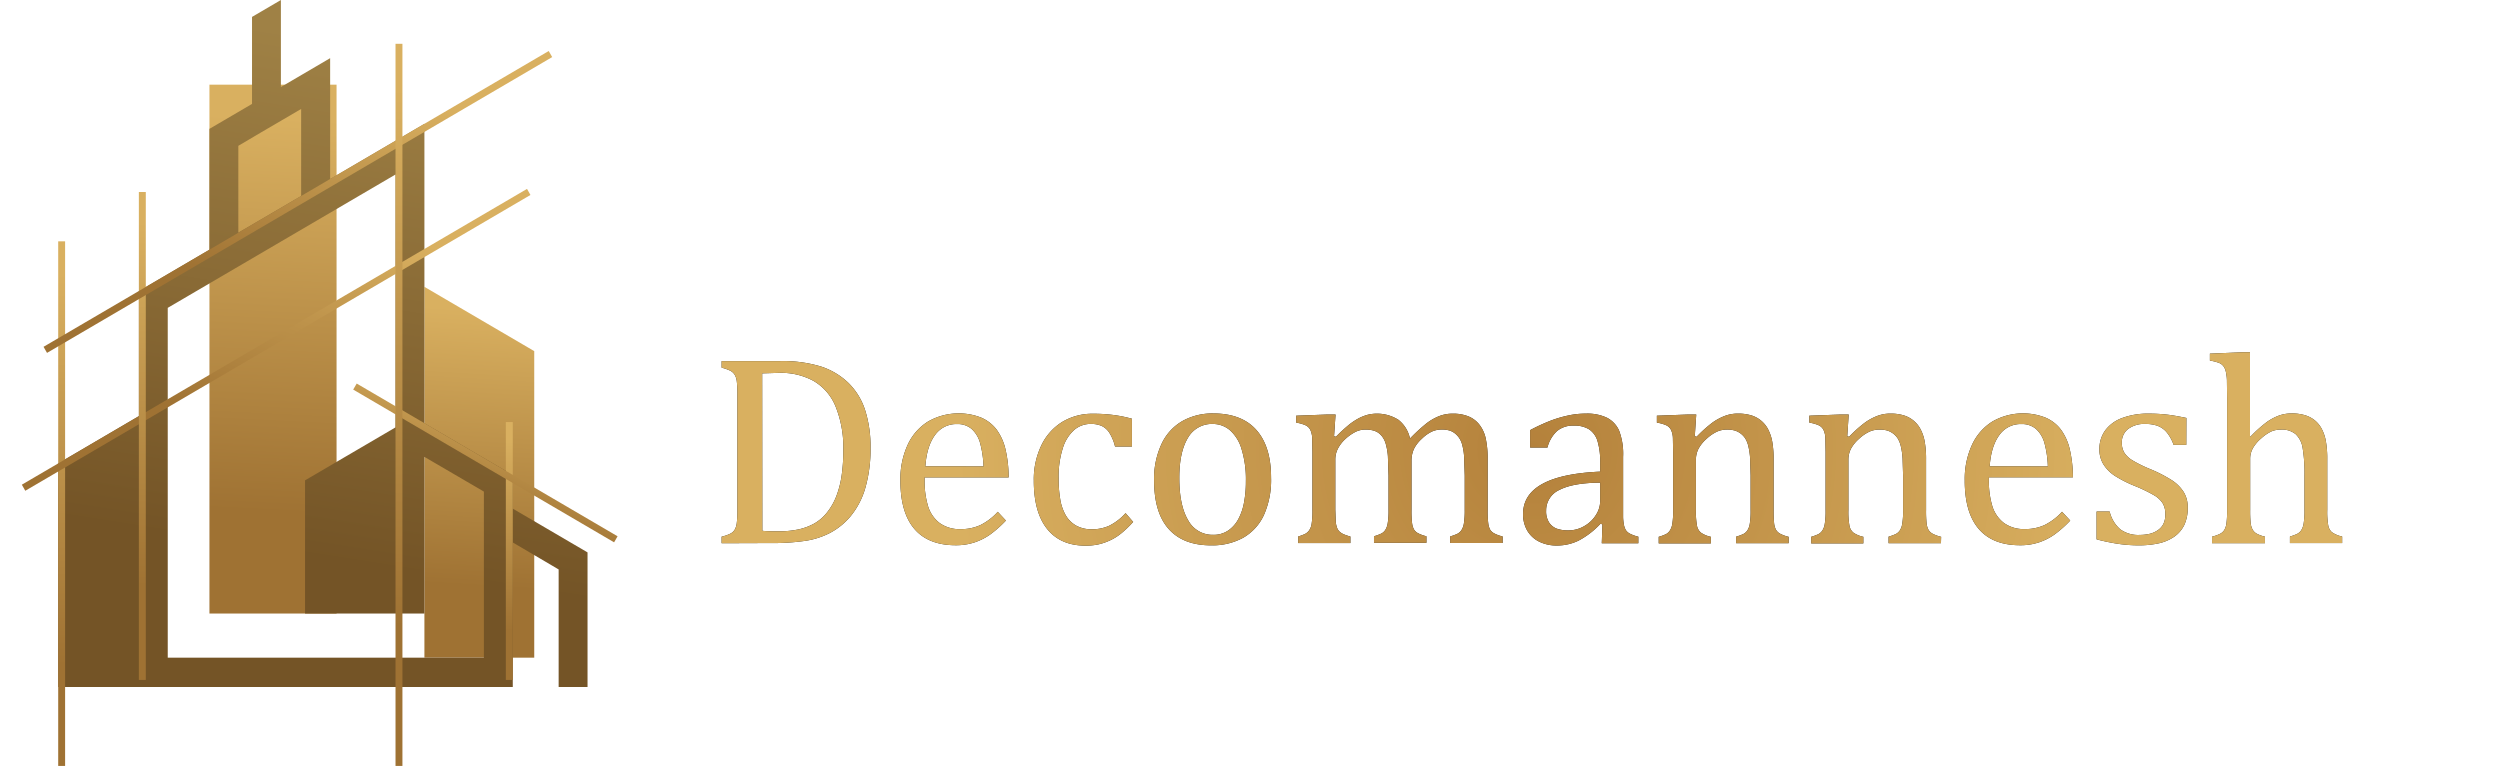 <svg xmlns="http://www.w3.org/2000/svg" xmlns:xlink="http://www.w3.org/1999/xlink" viewBox="0 0 720 225.39" xmlns:v="https://vecta.io/nano"><style><![CDATA[.Y{fill:none}.Z{clip-rule:evenodd}]]></style><defs><clipPath id="A"><path d="M122.23 165.94v23.47h31.64v-88.28l-31.64-18.52v83.33z" class="Y Z"/></clipPath><linearGradient id="B" x1="136.06" y1="168.9" x2="140.88" y2="89.24" gradientUnits="userSpaceOnUse"><stop offset="0" stop-color="#9f7233"/><stop offset="1" stop-color="#d9b060"/></linearGradient><clipPath id="C"><path d="M60.32 24.39h36.61V176.7H60.32z" class="Y"/></clipPath><linearGradient id="D" x1="76.32" y1="147.46" x2="81.9" y2="33.87" xlink:href="#B"/><clipPath id="E"><path d="M113.91,132.79,96.17,143.17v25.09h17.74ZM75,38.24l5.87-3.43h0l5.86-3.43V56.43L68.64,67V42ZM80.9,0,72.58,4.87V29.93L60.32,37.11v34.8L40,83.82v36L16.76,133.45v64.4H147.68V156.23L160.89,164v33.88h8.32V159.09h0l-21.53-12.6v-9.71l-25.45-14.9V35.66L95.08,51.56V16.75L80.9,25.06V0Zm58.46,189.41H48.31V88.66l65.6-38.41v72.83L87.85,138.34V176.7h34.38V131.58l17.13,10Z" class="Y Z"/></clipPath><linearGradient id="F" x1="83.39" y1="159.77" x2="106.62" y2="12.41" gradientUnits="userSpaceOnUse"><stop offset="0" stop-color="#745426"/><stop offset="1" stop-color="#9f8145"/></linearGradient><clipPath id="G"><path d="M16.76 69.5h1.99v151.09h-1.99z" class="Y"/></clipPath><linearGradient id="H" x1="17.62" y1="191.6" x2="17.95" y2="78.88" xlink:href="#B"/><clipPath id="I"><path d="M152.77 56.15L7.28 141.34l-.99-1.75L151.78 54.4l.99 1.75z" class="Y Z"/></clipPath><linearGradient id="J" x1="70.34" y1="124.51" x2="92.59" y2="60" xlink:href="#B"/><clipPath id="K"><path d="M39.99 55.29h2v140.53h-2z" class="Y"/></clipPath><linearGradient id="L" x1="40.86" y1="168.84" x2="41.17" y2="64.02" xlink:href="#B"/><clipPath id="M"><path d="M145.68 121.55h2v74.27h-2z" class="Y"/></clipPath><linearGradient id="N" x1="146.56" y1="181.57" x2="146.86" y2="126.17" xlink:href="#B"/><clipPath id="O"><path d="M159.03 16.44L13.54 101.63l-1-1.75 145.49-85.19 1 1.75z" class="Y Z"/></clipPath><linearGradient id="P" x1="76.6" y1="84.8" x2="98.84" y2="20.28" xlink:href="#B"/><clipPath id="Q"><path d="M102.73 110.46l75.13 43.99-1 1.74-75.14-43.99 1.01-1.74z" class="Y Z"/></clipPath><linearGradient id="R" x1="135.01" y1="147.34" x2="146.59" y2="113.41" xlink:href="#B"/><clipPath id="S"><path d="M113.91 12.61h1.99v207.98h-1.99z" class="Y"/></clipPath><linearGradient id="T" x1="114.79" y1="180.69" x2="115.09" y2="25.52" xlink:href="#B"/><radialGradient id="U" cx="498.52" cy="135.81" r="166.21" gradientTransform="translate(0 0) translate(0 0) translate(0 0) translate(0 0) translate(0 0) translate(0 0) translate(0 0) translate(0 0) translate(0 0) translate(0 0) translate(0 0) translate(-57.28 -6.54)" gradientUnits="userSpaceOnUse"><stop offset="0" stop-color="#9f7233"/><stop offset="0" stop-color="#b4813b"/><stop offset="1" stop-color="#d9b060"/></radialGradient><path id="V" d="M207.83 156.45v-1.89a11.67 11.67 0 0 0 2.54-.88 3.26 3.26 0 0 0 1.19-1.07 5 5 0 0 0 .62-1.89 29.27 29.27 0 0 0 .19-3.88v-33.23a29.31 29.31 0 0 0-.19-3.9 4.64 4.64 0 0 0-.64-1.86 3.24 3.24 0 0 0-1.17-1.06 12.7 12.7 0 0 0-2.54-.9V104h16.83a37.27 37.27 0 0 1 11.89 1.59 20.66 20.66 0 0 1 7.82 4.71 19.3 19.3 0 0 1 4.76 7.74 34.43 34.43 0 0 1 1.58 11 40.12 40.12 0 0 1-1.48 11.43 22.77 22.77 0 0 1-4.32 8.28 19.82 19.82 0 0 1-6 4.8 22.9 22.9 0 0 1-6.84 2.19 64.06 64.06 0 0 1-10.3.66zm11.72-3.58c1 .11 2.54.16 4.53.16a27.82 27.82 0 0 0 5.77-.54 16.54 16.54 0 0 0 4.61-1.69 12.74 12.74 0 0 0 3.72-3.21 17.69 17.69 0 0 0 2.69-4.72 27.43 27.43 0 0 0 1.52-5.94 49.31 49.31 0 0 0 .48-7.14 31.51 31.51 0 0 0-2.25-12.79 15.13 15.13 0 0 0-6.34-7.31 19.53 19.53 0 0 0-9.77-2.31l-5 .15z"/><path id="W" d="M289.7,149.92a32.62,32.62,0,0,1-4.51,4,17.32,17.32,0,0,1-4.52,2.29,16.92,16.92,0,0,1-5.41.82q-7.92,0-11.95-4.74t-4-14a23.54,23.54,0,0,1,2.06-10.1,15.52,15.52,0,0,1,5.86-6.76,17.74,17.74,0,0,1,15.37-1.15,11.2,11.2,0,0,1,4.36,3.36,15.72,15.72,0,0,1,2.53,5.38,35.69,35.69,0,0,1,1,8.47h-24.2v.69a25,25,0,0,0,1,7.63,9.67,9.67,0,0,0,3.35,4.84,9.82,9.82,0,0,0,6.05,1.74,13.23,13.23,0,0,0,5.66-1.17,16.78,16.78,0,0,0,5-3.82Zm-6.45-15.6a29.36,29.36,0,0,0-1-6.78,8.48,8.48,0,0,0-2.42-4,6.21,6.21,0,0,0-4.23-1.41,7.51,7.51,0,0,0-6.32,3.17c-1.57,2.12-2.5,5.13-2.78,9Z"/><path id="X" d="M326,120.6v8h-4.87a13.29,13.29,0,0,0-1.62-3.93,5.38,5.38,0,0,0-2.23-2,7.64,7.64,0,0,0-3.15-.58,7.23,7.23,0,0,0-4.76,1.73,11.49,11.49,0,0,0-3.28,5.26,26.84,26.84,0,0,0-1.21,8.65,35.32,35.32,0,0,0,.46,6,13.64,13.64,0,0,0,1.57,4.63,8.12,8.12,0,0,0,3,3,9,9,0,0,0,4.57,1.07,11.85,11.85,0,0,0,4.94-1,15.73,15.73,0,0,0,4.74-3.65l2.19,2.53a28.28,28.28,0,0,1-3.46,3.32,15.27,15.27,0,0,1-3.2,2,16.72,16.72,0,0,1-3.38,1.16,17.32,17.32,0,0,1-3.63.36q-7.26,0-11.11-4.82t-3.84-13.93a22.7,22.7,0,0,1,2.15-10.08,16.07,16.07,0,0,1,6-6.78,16.76,16.76,0,0,1,9-2.38,43.69,43.69,0,0,1,5.82.36A36.88,36.88,0,0,1,326,120.6Z"/><path id="Y" d="M348.79,157.06q-8,0-12.2-4.7t-4.21-13.93a23.65,23.65,0,0,1,2.21-10.72,14.8,14.8,0,0,1,6.05-6.51,17.75,17.75,0,0,1,8.76-2.13q8.22,0,12.45,4.78t4.22,13.73A24.6,24.6,0,0,1,364,148.34a14.49,14.49,0,0,1-6,6.55A18.49,18.49,0,0,1,348.79,157.06Zm-9.15-19.44q0,7.92,2.52,12.16a7.94,7.94,0,0,0,7.2,4.25,7.51,7.51,0,0,0,4.38-1.25,9.26,9.26,0,0,0,2.94-3.36,16.23,16.23,0,0,0,1.63-4.9,32.33,32.33,0,0,0,.5-5.82,29.63,29.63,0,0,0-1.25-9.37,11.55,11.55,0,0,0-3.4-5.48,7.59,7.59,0,0,0-4.91-1.75,7.9,7.9,0,0,0-7.13,4Q339.65,130.18,339.64,137.62Z"/><path id="Z" d="M384.21 125.64l.53.15a48.07 48.07 0 0 1 3.79-3.48 17.93 17.93 0 0 1 2.86-1.88 13 13 0 0 1 2.59-1 11.53 11.53 0 0 1 8.74 1.46 9.22 9.22 0 0 1 3.35 5.42 50.13 50.13 0 0 1 4.66-4.3 15.07 15.07 0 0 1 3.65-2.13 10.69 10.69 0 0 1 4-.75 11.84 11.84 0 0 1 4.43.75 7.68 7.68 0 0 1 3.16 2.3 10 10 0 0 1 1.88 3.9 27 27 0 0 1 .59 6.3v14.48a27.46 27.46 0 0 0 .2 4 5.1 5.1 0 0 0 .55 1.73 3.09 3.09 0 0 0 1.1 1 9.51 9.51 0 0 0 2.46.9v1.89h-15.1v-1.89a13.12 13.12 0 0 0 2.15-.8 3.13 3.13 0 0 0 1.09-1 5 5 0 0 0 .7-1.9 23 23 0 0 0 .25-3.9v-9.96l-.18-5.4a17.15 17.15 0 0 0-.54-3.4 6.4 6.4 0 0 0-.88-2 6.47 6.47 0 0 0-1.17-1.27 5.1 5.1 0 0 0-1.54-.85 7.47 7.47 0 0 0-2.34-.3 6.67 6.67 0 0 0-2.86.61 11 11 0 0 0-2.88 2.08 9.8 9.8 0 0 0-2.25 2.93 8.19 8.19 0 0 0-.69 3.48v14a27.89 27.89 0 0 0 .19 4 5.08 5.08 0 0 0 .56 1.73 3 3 0 0 0 1.09 1 9.81 9.81 0 0 0 2.46.9v1.89h-15.1v-1.89a12.76 12.76 0 0 0 2.15-.8 3.16 3.16 0 0 0 1.1-1 5.13 5.13 0 0 0 .69-1.9 22 22 0 0 0 .25-3.9v-9.91l-.19-5.57a17.42 17.42 0 0 0-.6-3.46 6.4 6.4 0 0 0-1-2.11 5.41 5.41 0 0 0-1.28-1.23 5 5 0 0 0-1.54-.63 8.65 8.65 0 0 0-2-.21 6.34 6.34 0 0 0-3 .71 12.83 12.83 0 0 0-2.82 2 10 10 0 0 0-2.17 2.81 6.88 6.88 0 0 0-.73 3.15v14.4l.12 3.35a6.83 6.83 0 0 0 .36 1.8 3.27 3.27 0 0 0 .63 1.06 4.38 4.38 0 0 0 1.1.77 11.21 11.21 0 0 0 2.13.74v1.89h-15.04v-1.89a12.52 12.52 0 0 0 2.1-.8 3.42 3.42 0 0 0 1.09-1 4.46 4.46 0 0 0 .69-1.88 23.77 23.77 0 0 0 .23-4v-16.62l-.07-4a6.08 6.08 0 0 0-.54-2.4 2.94 2.94 0 0 0-1.4-1.34 10.69 10.69 0 0 0-2.67-.75v-2l9-.34h2.34z"/><path id="a" d="M461.5 151l-.57-.15a23.56 23.56 0 0 1-6.29 4.84 14.12 14.12 0 0 1-6.24 1.42 11.29 11.29 0 0 1-5.15-1.13 8.18 8.18 0 0 1-3.42-3.19 9.32 9.32 0 0 1-1.19-4.74q0-5.61 5.55-8.67 5.55-3.06 16.66-3.55v-2.5a20.71 20.71 0 0 0-.77-6.3 6.22 6.22 0 0 0-2.42-3.38 8 8 0 0 0-4.42-1.07 7.12 7.12 0 0 0-4.82 1.57 9.67 9.67 0 0 0-2.75 4.73h-5v-5a54.55 54.55 0 0 1 6.15-2.82 35 35 0 0 1 4.92-1.42 23.74 23.74 0 0 1 5-.52 13.14 13.14 0 0 1 6.11 1.21 7.68 7.68 0 0 1 3.46 3.71 18.93 18.93 0 0 1 1.15 7.53v13.36 4a13.13 13.13 0 0 0 .23 2.17 4.46 4.46 0 0 0 .57 1.59 3.17 3.17 0 0 0 1.14 1 11.2 11.2 0 0 0 2.44.88v1.89h-10.53zm-.65-12q-7.8.07-11.68 2.07a6.45 6.45 0 0 0-3.88 6 5.91 5.91 0 0 0 .88 3.45 4.56 4.56 0 0 0 2.23 1.75 9.52 9.52 0 0 0 3.19.48 9 9 0 0 0 4.74-1.27 9.45 9.45 0 0 0 3.33-3.22 7.48 7.48 0 0 0 1.19-3.88z"/><path id="b" d="M515.13 156.45H500v-1.89a13.49 13.49 0 0 0 2.15-.8 3.13 3.13 0 0 0 1.09-1 4.8 4.8 0 0 0 .69-1.9 22 22 0 0 0 .25-3.9v-10.03l-.15-4.88a20.41 20.41 0 0 0-.52-3.59 7.64 7.64 0 0 0-.88-2.19 5.59 5.59 0 0 0-2.87-2.23 7.62 7.62 0 0 0-2.42-.32 6.92 6.92 0 0 0-2.84.59 11.74 11.74 0 0 0-3 2.06 10.51 10.51 0 0 0-2.34 2.88 7 7 0 0 0-.73 3.26v14.33a22.36 22.36 0 0 0 .31 4.59 3.33 3.33 0 0 0 1.17 2 7.92 7.92 0 0 0 2.82 1.17v1.89h-15.02v-1.89a12.57 12.57 0 0 0 2.14-.8 3.16 3.16 0 0 0 1.07-1 4.75 4.75 0 0 0 .69-1.88 22.27 22.27 0 0 0 .25-4v-16.71l-.07-4a6.08 6.08 0 0 0-.54-2.4 2.94 2.94 0 0 0-1.4-1.34 10.69 10.69 0 0 0-2.67-.75v-2l9-.34h2.34l-.42 6.26.53.15a38 38 0 0 1 4.59-4.11 16.09 16.09 0 0 1 3.54-1.9 10.59 10.59 0 0 1 3.78-.67 13.14 13.14 0 0 1 3.71.48 8.1 8.1 0 0 1 4.94 4 12.6 12.6 0 0 1 1.21 3.56 28.2 28.2 0 0 1 .4 5.26v14.48a34.7 34.7 0 0 0 .15 3.85 5.24 5.24 0 0 0 .54 1.84 3.17 3.17 0 0 0 1.12 1.09 10.56 10.56 0 0 0 2.53.94z"/><path id="c" d="M559 156.45h-15.09v-1.89a13.49 13.49 0 0 0 2.15-.8 3.13 3.13 0 0 0 1.09-1 4.8 4.8 0 0 0 .69-1.9 22 22 0 0 0 .25-3.9v-10.03l-.15-4.88a20.41 20.41 0 0 0-.52-3.59 7.64 7.64 0 0 0-.88-2.19 5.84 5.84 0 0 0-1.23-1.34 6 6 0 0 0-1.63-.89 7.7 7.7 0 0 0-2.42-.32 6.93 6.93 0 0 0-2.85.59 11.74 11.74 0 0 0-3 2.06 10.51 10.51 0 0 0-2.34 2.88 7 7 0 0 0-.73 3.26v14.33a22.36 22.36 0 0 0 .31 4.59 3.33 3.33 0 0 0 1.17 2 7.92 7.92 0 0 0 2.82 1.17v1.89h-15.02v-1.89a12.57 12.57 0 0 0 2.14-.8 3.16 3.16 0 0 0 1.07-1 4.75 4.75 0 0 0 .69-1.88 22.27 22.27 0 0 0 .25-4v-16.71l-.07-4a5.91 5.91 0 0 0-.54-2.4 2.94 2.94 0 0 0-1.4-1.34 10.69 10.69 0 0 0-2.67-.75v-2l9-.34h2.34l-.42 6.26.53.15a37.14 37.14 0 0 1 4.6-4.11 15.81 15.81 0 0 1 3.53-1.9 10.59 10.59 0 0 1 3.78-.67 13.14 13.14 0 0 1 3.71.48 8.1 8.1 0 0 1 4.94 4 12.29 12.29 0 0 1 1.21 3.56 28.2 28.2 0 0 1 .4 5.26v14.48a34.7 34.7 0 0 0 .15 3.85 5.24 5.24 0 0 0 .54 1.84 3.17 3.17 0 0 0 1.12 1.09 10.56 10.56 0 0 0 2.53.94z"/><path id="d" d="M596.23,149.92a32.62,32.62,0,0,1-4.51,4,17.32,17.32,0,0,1-4.52,2.29,16.92,16.92,0,0,1-5.41.82q-7.92,0-11.95-4.74t-4-14a23.54,23.54,0,0,1,2.06-10.1,15.52,15.52,0,0,1,5.86-6.76,17.72,17.72,0,0,1,15.36-1.15,11.06,11.06,0,0,1,4.36,3.36A15.55,15.55,0,0,1,596,129a35.69,35.69,0,0,1,1,8.47H572.8v.69a25,25,0,0,0,1,7.63,9.67,9.67,0,0,0,3.35,4.84,9.82,9.82,0,0,0,6.05,1.74,13.23,13.23,0,0,0,5.66-1.17,16.78,16.78,0,0,0,5-3.82Zm-6.45-15.6a29.36,29.36,0,0,0-1-6.78,8.48,8.48,0,0,0-2.42-4,6.21,6.21,0,0,0-4.23-1.41,7.5,7.5,0,0,0-6.32,3.17c-1.57,2.12-2.5,5.13-2.78,9Z"/><path id="e" d="M629.65,128.13H626a11.63,11.63,0,0,0-2-3.63,6.4,6.4,0,0,0-2.62-1.86,10.32,10.32,0,0,0-3.57-.54,7.7,7.7,0,0,0-4.9,1.44,4.77,4.77,0,0,0-1.82,3.94,5.34,5.34,0,0,0,.73,2.92,7.27,7.27,0,0,0,2.27,2.15,38.79,38.79,0,0,0,5.41,2.65,40.54,40.54,0,0,1,6,3.11,11.5,11.5,0,0,1,3.35,3.31,8.16,8.16,0,0,1,1.21,4.49,11.34,11.34,0,0,1-1,5.11,8.85,8.85,0,0,1-2.92,3.38,12.71,12.71,0,0,1-4.48,1.89,26.34,26.34,0,0,1-5.66.57,40.21,40.21,0,0,1-6.27-.48,56.26,56.26,0,0,1-5.91-1.25v-8h3.76a9.74,9.74,0,0,0,3.08,5.13,8.81,8.81,0,0,0,5.61,1.6,12.76,12.76,0,0,0,2.7-.29,7,7,0,0,0,2.37-1A4.87,4.87,0,0,0,623,151a6,6,0,0,0,.61-2.88,5.89,5.89,0,0,0-.77-3.19,7.28,7.28,0,0,0-2.38-2.24,43.76,43.76,0,0,0-5.68-2.75,35.24,35.24,0,0,1-5.61-2.84,10.91,10.91,0,0,1-3.32-3.27,8,8,0,0,1-1.22-4.45,9,9,0,0,1,1.71-5.48,10.63,10.63,0,0,1,4.94-3.55,21.23,21.23,0,0,1,7.57-1.23,45.77,45.77,0,0,1,4.9.25q2.35.24,5.93,1Z"/><path id="f" d="M648 125.75h.15a37.56 37.56 0 0 1 4.74-4.24 15.08 15.08 0 0 1 3.46-1.83 10.75 10.75 0 0 1 3.67-.61 12.84 12.84 0 0 1 3.77.5 8.36 8.36 0 0 1 2.9 1.51 8 8 0 0 1 2 2.5 12 12 0 0 1 1.17 3.53 28.76 28.76 0 0 1 .39 5.21v14.48a22.8 22.8 0 0 0 .29 4.56 3.55 3.55 0 0 0 1 1.88 8 8 0 0 0 3 1.28v1.89H659.5v-1.89a12.76 12.76 0 0 0 2.15-.8 3.16 3.16 0 0 0 1.1-1 5.13 5.13 0 0 0 .69-1.9 22 22 0 0 0 .25-3.9v-9.99a44.11 44.11 0 0 0-.52-7.82 7 7 0 0 0-2-4.05 6.19 6.19 0 0 0-4.25-1.34 7 7 0 0 0-2.77.53 12 12 0 0 0-2.84 1.93 10.82 10.82 0 0 0-2.44 2.84 6.21 6.21 0 0 0-.82 3.11v14.71a35.62 35.62 0 0 0 .13 3.73 5.46 5.46 0 0 0 .52 1.86 3.13 3.13 0 0 0 1.17 1.23 9.43 9.43 0 0 0 2.44.9v1.89h-15.24v-1.89a10.94 10.94 0 0 0 2.42-.88 3.23 3.23 0 0 0 1.13-1.07 5.25 5.25 0 0 0 .6-1.89 29.27 29.27 0 0 0 .19-3.88v-32.15l-.06-5.15a12.57 12.57 0 0 0-.31-2.48 4.05 4.05 0 0 0-.69-1.59 3 3 0 0 0-1.19-.92 13 13 0 0 0-2.71-.7v-2l9.26-.39H648z"/></defs><g clip-path="url(#A)"><path d="M122.23 82.61h31.63v106.8h-31.63z" fill="url(#B)"/></g><g clip-path="url(#C)"><path d="M60.32 24.39h36.61V176.7H60.32z" fill="url(#D)"/></g><g clip-path="url(#E)"><path d="M16.76 0h152.45v197.85H16.76z" fill="url(#F)"/></g><g clip-path="url(#G)"><path d="M16.76 69.5h1.99v151.09h-1.99z" fill="url(#H)"/></g><g clip-path="url(#I)"><path d="M6.29 54.4h146.49v86.93H6.29z" fill="url(#J)"/></g><g clip-path="url(#K)"><path d="M39.99 55.29h2v140.53h-2z" fill="url(#L)"/></g><g clip-path="url(#M)"><path d="M145.68 121.55h2v74.27h-2z" fill="url(#N)"/></g><g clip-path="url(#O)"><path d="M12.54 14.69h146.49v86.94H12.54z" fill="url(#P)"/></g><g clip-path="url(#Q)"><path d="M101.73 110.46h76.14v45.74h-76.14z" fill="url(#R)"/></g><g clip-path="url(#S)"><path d="M113.91 12.61h1.99v207.98h-1.99z" fill="url(#T)"/></g><g fill="#1d1d1b"><use xlink:href="#V"/><use xlink:href="#W"/><use xlink:href="#X"/><use xlink:href="#Y"/><use xlink:href="#Z"/><use xlink:href="#a"/><use xlink:href="#b"/><use xlink:href="#c"/><use xlink:href="#d"/><use xlink:href="#e"/><use xlink:href="#f"/></g><g fill="url(#U)"><use xlink:href="#V"/><use xlink:href="#W"/><use xlink:href="#X"/><use xlink:href="#Y"/><use xlink:href="#Z"/><use xlink:href="#a"/><use xlink:href="#b"/><use xlink:href="#c"/><use xlink:href="#d"/><use xlink:href="#e"/><use xlink:href="#f"/></g></svg>